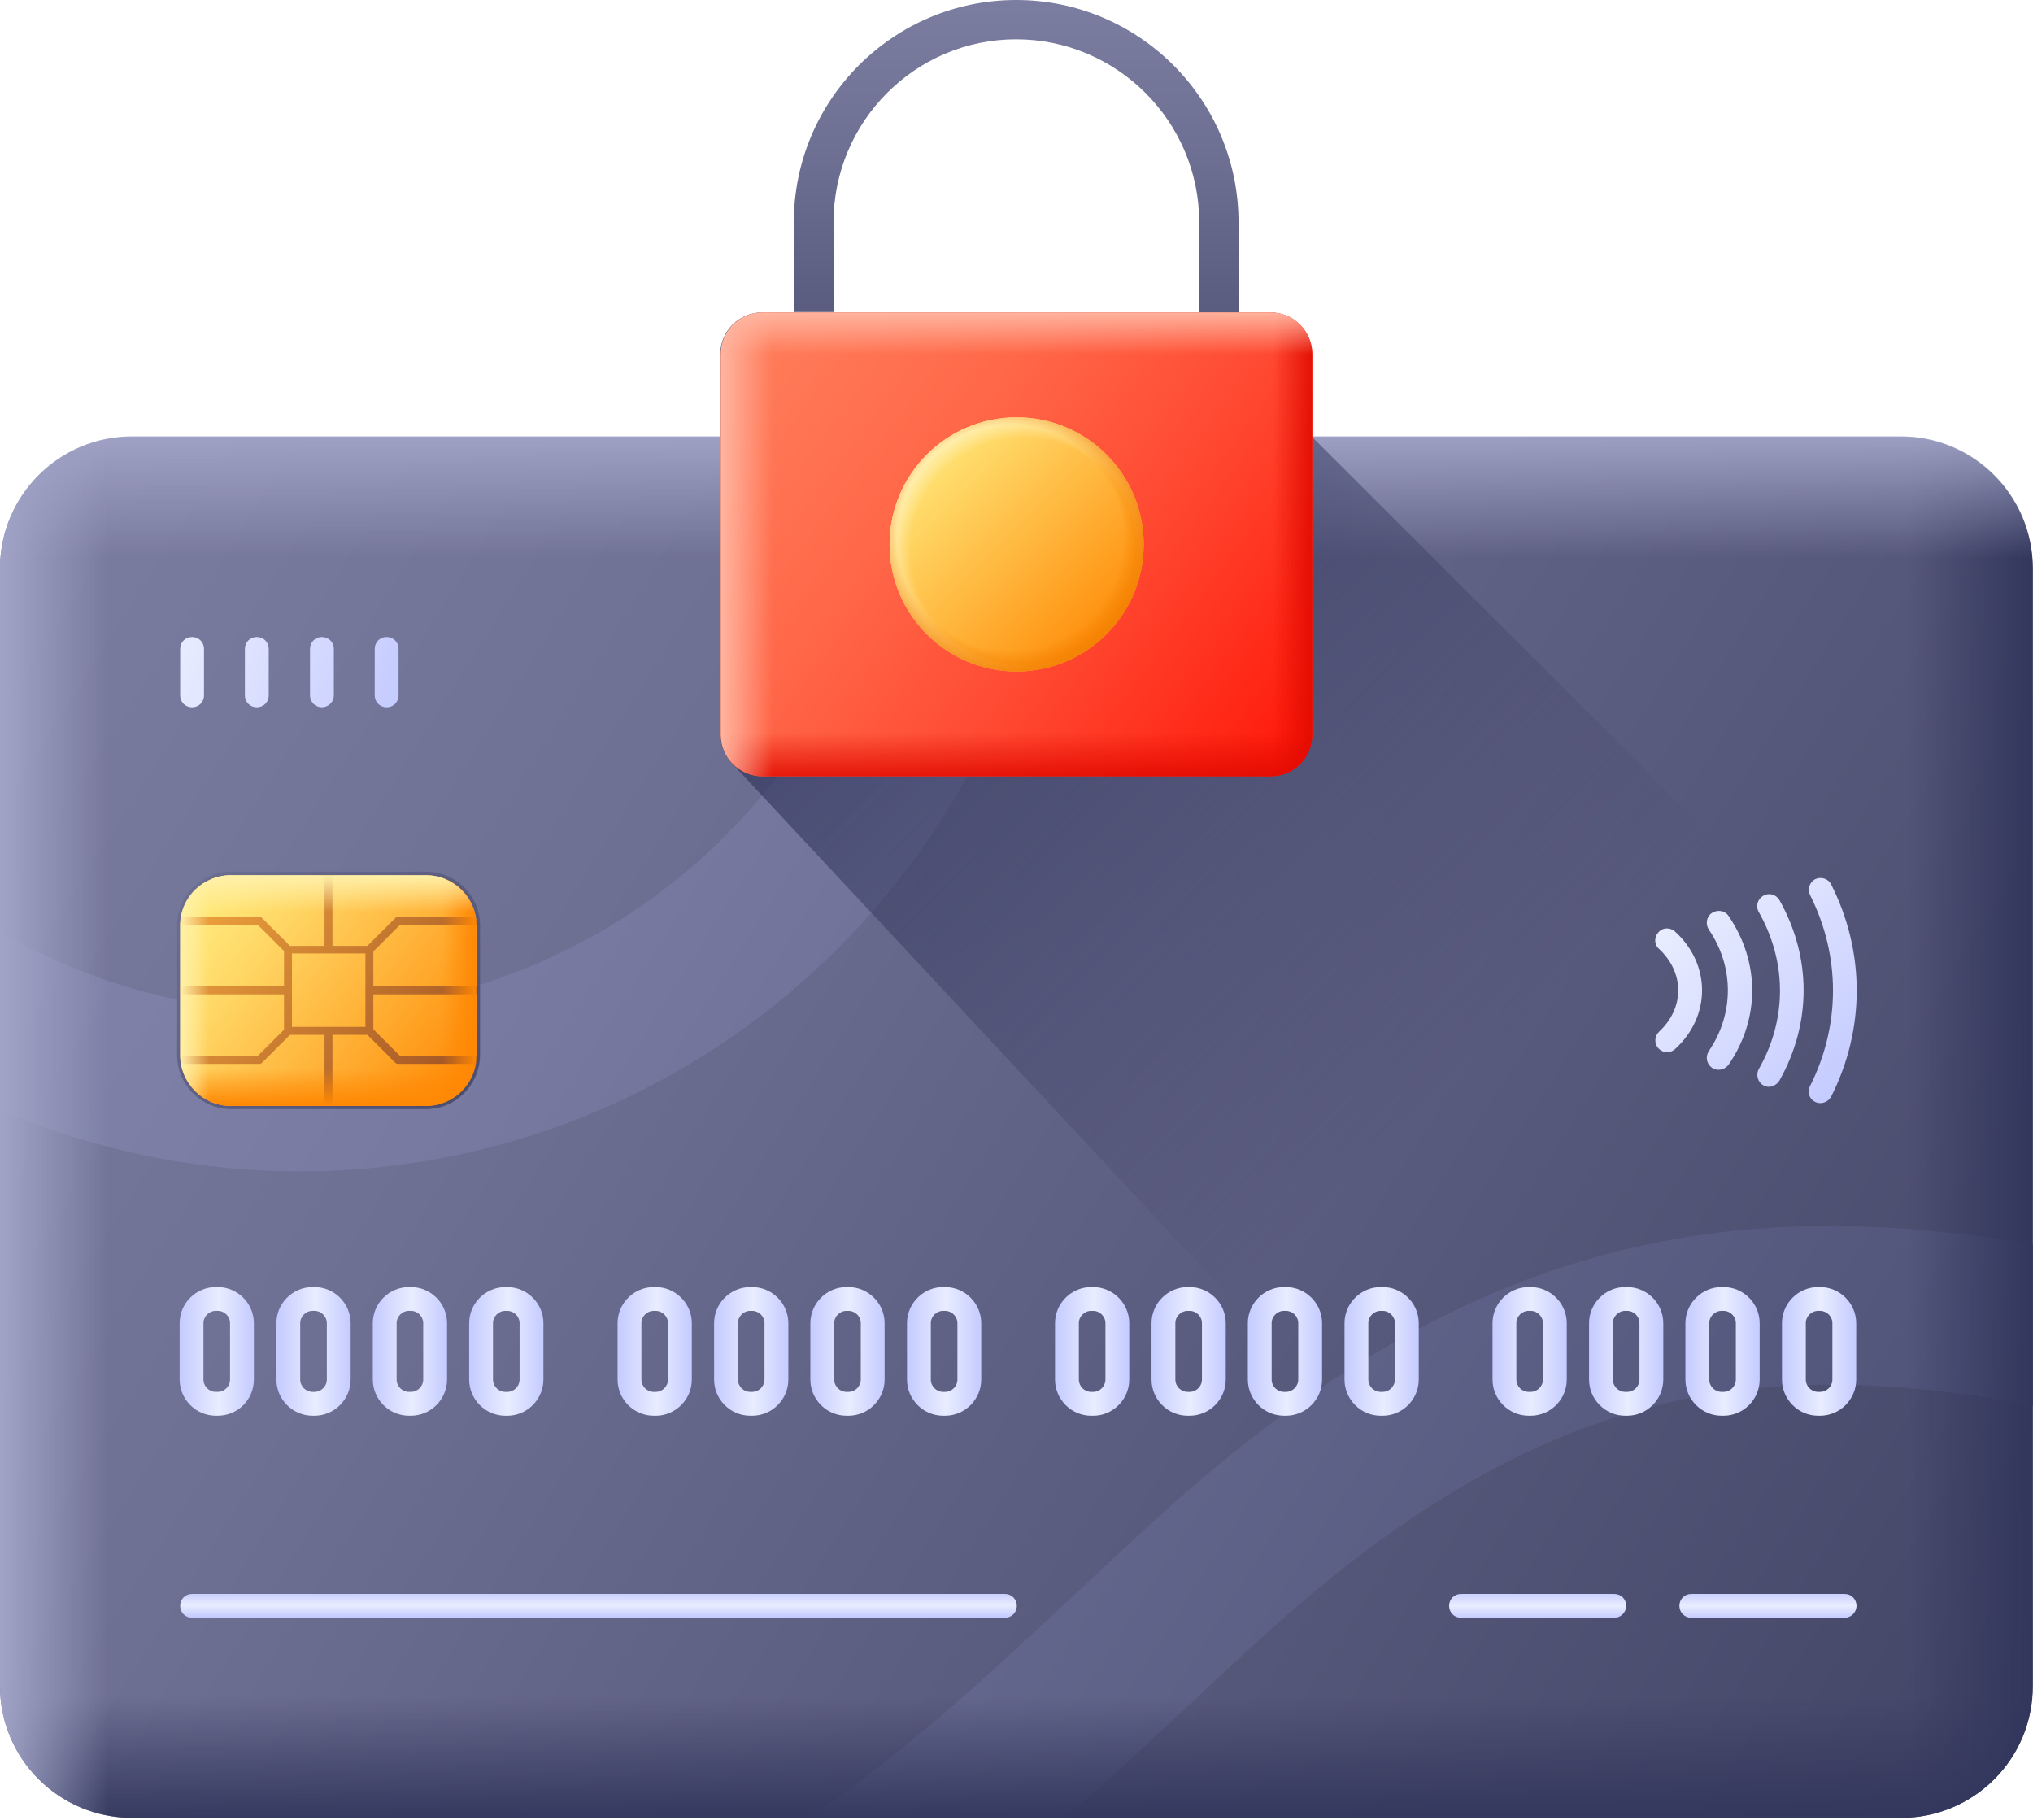 <svg width="448" height="401" viewBox="0 0 448 401" fill="none" xmlns="http://www.w3.org/2000/svg">
<path d="M418.937 400.575H29.049C13.037 400.575 0 387.538 0 371.525V125.302C0 109.202 13.037 96.252 29.049 96.252H418.85C434.949 96.252 447.899 109.289 447.899 125.302V371.525C447.986 387.538 434.949 400.575 418.937 400.575Z" fill="url(#paint0_linear_543_2997)"/>
<path d="M447.986 274.219V309.744C426.987 305.719 406.513 303.969 386.213 305.981C349.552 309.656 315.515 326.806 279.029 359.969C273.167 365.306 267.217 370.818 261.53 376.156C252.78 384.293 244.03 392.518 234.843 400.568H178.145C199.144 386.568 217.956 368.981 237.643 350.606C243.505 345.181 249.455 339.494 255.492 334.069C297.841 295.656 338.265 275.619 382.713 271.157C404.675 268.969 426.9 270.632 447.986 274.219ZM233.705 96.158C230.73 186.02 156.708 258.119 66.148 258.119C42.699 258.119 20.299 253.307 0 244.469V205.357C19.512 216.644 42.086 223.032 66.148 223.032C137.371 223.032 195.644 166.595 198.619 96.07H233.705V96.158Z" fill="url(#paint1_linear_543_2997)"/>
<path d="M447.986 358.39V371.515C447.986 387.614 434.949 400.564 418.937 400.564H29.049C13.037 400.564 0 387.527 0 371.515V358.39H447.986Z" fill="url(#paint2_linear_543_2997)"/>
<path d="M415.156 400.574H418.919C435.018 400.574 447.968 387.536 447.968 371.524V125.3C447.968 109.2 434.931 96.25 418.919 96.25H415.156V400.574Z" fill="url(#paint3_linear_543_2997)"/>
<path d="M447.986 138.332V125.207C447.986 109.107 434.949 96.157 418.937 96.157H29.049C13.037 96.157 0 109.195 0 125.295V138.419H447.986V138.332Z" fill="url(#paint4_linear_543_2997)"/>
<path d="M32.811 96.157H29.049C13.037 96.157 0 109.195 0 125.295V371.519C0 387.619 13.037 400.569 29.049 400.569H32.811V96.157Z" fill="url(#paint5_linear_543_2997)"/>
<path d="M93.888 244.398H50.927C44.365 244.398 39.027 239.061 39.027 232.498V203.973C39.027 197.411 44.365 192.073 50.927 192.073H93.888C100.45 192.073 105.788 197.411 105.788 203.973V232.498C105.7 239.061 100.45 244.398 93.888 244.398Z" fill="url(#paint6_linear_543_2997)"/>
<path d="M93.911 243.699H50.862C44.737 243.699 39.75 238.711 39.75 232.586V203.974C39.75 197.849 44.737 192.861 50.862 192.861H93.911C100.036 192.861 105.023 197.849 105.023 203.974V232.586C105.023 238.711 100.036 243.699 93.911 243.699Z" fill="url(#paint7_linear_543_2997)"/>
<path d="M105.023 219.111V217.361H82.274V209.661L88.136 203.799H105.023C105.023 203.186 104.935 202.574 104.848 202.049H87.698C87.436 202.049 87.261 202.136 87.086 202.311L80.961 208.436H73.261V192.861H71.511V208.436H63.899L57.774 202.311C57.599 202.136 57.337 202.049 57.162 202.049H39.925C39.837 202.574 39.75 203.186 39.75 203.799H56.812L62.587 209.574V217.361H39.75V219.111H62.587V226.899L56.812 232.674H39.75C39.75 233.286 39.837 233.899 39.925 234.424H57.162C57.424 234.424 57.599 234.336 57.774 234.161L63.899 228.036H71.511V243.611H73.261V228.036H80.961L87.086 234.161C87.261 234.336 87.436 234.424 87.698 234.424H104.848C104.935 233.899 105.023 233.286 105.023 232.674H88.136L82.274 226.811V219.111H105.023ZM80.524 226.286H64.337V210.099H80.524V226.286Z" fill="url(#paint8_linear_543_2997)"/>
<path d="M93.75 192.771H93.838C99.962 192.771 104.95 197.759 104.95 203.884V232.496C104.95 238.621 99.962 243.609 93.838 243.609H93.75V192.771Z" fill="url(#paint9_linear_543_2997)"/>
<path d="M104.964 233.108C104.702 238.971 99.802 243.696 93.852 243.696H50.804C44.854 243.696 39.954 238.971 39.691 233.108H104.964Z" fill="url(#paint10_linear_543_2997)"/>
<path d="M50.978 192.771H50.803C44.679 192.771 39.691 197.759 39.691 203.884V232.496C39.691 238.621 44.679 243.609 50.803 243.609H50.891V192.771H50.978Z" fill="url(#paint11_linear_543_2997)"/>
<path d="M104.964 203.451C104.702 197.588 99.802 192.863 93.852 192.863H50.804C44.854 192.863 39.954 197.588 39.691 203.451H104.964Z" fill="url(#paint12_linear_543_2997)"/>
<path d="M401.146 243.077C400.709 243.077 400.359 242.99 400.009 242.815C398.696 242.202 398.171 240.627 398.871 239.315C405.609 225.927 405.609 210.615 398.871 197.227C398.259 195.915 398.784 194.34 400.009 193.727C401.321 193.115 402.896 193.64 403.509 194.865C411.033 209.74 411.033 226.802 403.509 241.677C402.984 242.552 402.109 243.077 401.146 243.077ZM392.134 238.09C399.221 225.49 399.221 210.965 392.134 198.365C391.434 197.14 389.859 196.615 388.547 197.402C387.322 198.102 386.797 199.677 387.584 200.99C393.797 212.015 393.797 224.615 387.584 235.552C386.884 236.777 387.322 238.44 388.547 239.14C388.984 239.402 389.422 239.49 389.859 239.49C390.734 239.402 391.609 238.965 392.134 238.09ZM380.934 234.59C387.847 224.527 387.847 212.015 380.934 201.865C380.147 200.64 378.485 200.377 377.26 201.165C376.035 201.952 375.772 203.615 376.56 204.84C382.159 213.065 382.159 223.39 376.56 231.615C375.772 232.84 376.035 234.415 377.26 235.29C377.697 235.64 378.222 235.727 378.747 235.727C379.622 235.727 380.409 235.29 380.934 234.59ZM369.122 231.177C372.972 227.677 375.072 223.04 375.072 218.227C375.072 213.415 372.972 208.777 369.122 205.277C368.072 204.315 366.41 204.315 365.447 205.452C364.485 206.502 364.485 208.165 365.622 209.127C368.335 211.665 369.822 214.902 369.822 218.227C369.822 221.552 368.335 224.79 365.622 227.327C364.572 228.29 364.485 229.952 365.447 231.002C365.972 231.527 366.672 231.877 367.372 231.877C367.985 231.877 368.597 231.615 369.122 231.177Z" fill="url(#paint13_linear_543_2997)"/>
<path d="M221.436 356.485H42.328C40.841 356.485 39.703 355.348 39.703 353.86C39.703 352.373 40.841 351.235 42.328 351.235H221.436C222.924 351.235 224.061 352.373 224.061 353.86C224.061 355.348 222.924 356.485 221.436 356.485Z" fill="url(#paint14_linear_543_2997)"/>
<path d="M406.479 356.485H372.705C371.218 356.485 370.08 355.348 370.08 353.86C370.08 352.373 371.218 351.235 372.705 351.235H406.479C407.967 351.235 409.104 352.373 409.104 353.86C409.104 355.348 407.879 356.485 406.479 356.485ZM358.356 353.86C358.356 352.373 357.218 351.235 355.731 351.235H321.957C320.469 351.235 319.332 352.373 319.332 353.86C319.332 355.348 320.469 356.485 321.957 356.485H355.731C357.218 356.485 358.356 355.26 358.356 353.86Z" fill="url(#paint15_linear_543_2997)"/>
<path d="M42.328 155.848C40.841 155.848 39.703 154.71 39.703 153.223V142.985C39.703 141.498 40.841 140.36 42.328 140.36C43.816 140.36 44.953 141.498 44.953 142.985V153.223C44.953 154.71 43.816 155.848 42.328 155.848ZM59.215 153.223V142.985C59.215 141.498 58.078 140.36 56.59 140.36C55.103 140.36 53.965 141.498 53.965 142.985V153.223C53.965 154.71 55.103 155.848 56.59 155.848C58.078 155.848 59.215 154.71 59.215 153.223ZM73.564 153.223V142.985C73.564 141.498 72.427 140.36 70.94 140.36C69.452 140.36 68.315 141.498 68.315 142.985V153.223C68.315 154.71 69.452 155.848 70.94 155.848C72.34 155.848 73.564 154.71 73.564 153.223ZM87.827 153.223V142.985C87.827 141.498 86.689 140.36 85.202 140.36C83.714 140.36 82.577 141.498 82.577 142.985V153.223C82.577 154.71 83.714 155.848 85.202 155.848C86.689 155.848 87.827 154.71 87.827 153.223Z" fill="url(#paint16_linear_543_2997)"/>
<path d="M47.982 311.963H47.544C43.169 311.963 39.582 308.376 39.582 304.001V291.576C39.582 287.201 43.169 283.613 47.544 283.613H47.982C52.357 283.613 55.944 287.201 55.944 291.576V304.001C55.944 308.376 52.444 311.963 47.982 311.963ZM47.544 288.863C46.057 288.863 44.832 290.088 44.832 291.576V304.001C44.832 305.488 46.057 306.713 47.544 306.713H47.982C49.469 306.713 50.694 305.488 50.694 304.001V291.576C50.694 290.088 49.469 288.863 47.982 288.863H47.544Z" fill="url(#paint17_linear_543_2997)"/>
<path d="M69.306 311.964H68.868C64.494 311.964 60.906 308.377 60.906 304.002V291.577C60.906 287.202 64.494 283.614 68.868 283.614H69.306C73.681 283.614 77.268 287.202 77.268 291.577V304.002C77.268 308.377 73.681 311.964 69.306 311.964ZM68.868 288.864C67.381 288.864 66.156 290.089 66.156 291.577V304.002C66.156 305.489 67.381 306.714 68.868 306.714H69.306C70.793 306.714 72.018 305.489 72.018 304.002V291.577C72.018 290.089 70.793 288.864 69.306 288.864H68.868Z" fill="url(#paint18_linear_543_2997)"/>
<path d="M90.552 311.963H90.115C85.74 311.963 82.152 308.376 82.152 304.001V291.576C82.152 287.201 85.74 283.613 90.115 283.613H90.552C94.927 283.613 98.514 287.201 98.514 291.576V304.001C98.514 308.376 94.927 311.963 90.552 311.963ZM90.115 288.863C88.627 288.863 87.402 290.088 87.402 291.576V304.001C87.402 305.488 88.627 306.713 90.115 306.713H90.552C92.04 306.713 93.264 305.488 93.264 304.001V291.576C93.264 290.088 92.04 288.863 90.552 288.863H90.115Z" fill="url(#paint19_linear_543_2997)"/>
<path d="M111.786 311.968H111.349C106.974 311.968 103.387 308.381 103.387 304.006V291.581C103.387 287.206 106.974 283.618 111.349 283.618H111.786C116.161 283.618 119.749 287.206 119.749 291.581V304.006C119.749 308.381 116.161 311.968 111.786 311.968ZM111.349 288.868C109.862 288.868 108.637 290.093 108.637 291.581V304.006C108.637 305.493 109.862 306.718 111.349 306.718H111.786C113.274 306.718 114.499 305.493 114.499 304.006V291.581C114.499 290.093 113.274 288.868 111.786 288.868H111.349Z" fill="url(#paint20_linear_543_2997)"/>
<path d="M144.49 311.967H144.052C139.677 311.967 136.09 308.38 136.09 304.005V291.58C136.09 287.205 139.677 283.617 144.052 283.617H144.49C148.864 283.617 152.452 287.205 152.452 291.58V304.005C152.452 308.38 148.864 311.967 144.49 311.967ZM144.052 288.867C142.565 288.867 141.34 290.092 141.34 291.58V304.005C141.34 305.492 142.565 306.717 144.052 306.717H144.49C145.977 306.717 147.202 305.492 147.202 304.005V291.58C147.202 290.092 145.977 288.867 144.49 288.867H144.052Z" fill="url(#paint21_linear_543_2997)"/>
<path d="M165.759 311.965H165.322C160.947 311.965 157.359 308.378 157.359 304.003V291.578C157.359 287.203 160.947 283.615 165.322 283.615H165.759C170.134 283.615 173.721 287.203 173.721 291.578V304.003C173.721 308.378 170.134 311.965 165.759 311.965ZM165.322 288.865C163.834 288.865 162.609 290.09 162.609 291.578V304.003C162.609 305.49 163.834 306.715 165.322 306.715H165.759C167.247 306.715 168.472 305.49 168.472 304.003V291.578C168.472 290.09 167.247 288.865 165.759 288.865H165.322Z" fill="url(#paint22_linear_543_2997)"/>
<path d="M186.974 311.965H186.536C182.162 311.965 178.574 308.378 178.574 304.003V291.578C178.574 287.203 182.162 283.615 186.536 283.615H186.974C191.349 283.615 194.936 287.203 194.936 291.578V304.003C194.936 308.378 191.349 311.965 186.974 311.965ZM186.536 288.865C185.049 288.865 183.824 290.09 183.824 291.578V304.003C183.824 305.49 185.049 306.715 186.536 306.715H186.974C188.461 306.715 189.686 305.49 189.686 304.003V291.578C189.686 290.09 188.461 288.865 186.974 288.865H186.536Z" fill="url(#paint23_linear_543_2997)"/>
<path d="M208.267 311.965H207.829C203.455 311.965 199.867 308.378 199.867 304.003V291.578C199.867 287.203 203.455 283.615 207.829 283.615H208.267C212.642 283.615 216.229 287.203 216.229 291.578V304.003C216.229 308.378 212.642 311.965 208.267 311.965ZM207.829 288.865C206.342 288.865 205.117 290.09 205.117 291.578V304.003C205.117 305.49 206.342 306.715 207.829 306.715H208.267C209.754 306.715 210.979 305.49 210.979 304.003V291.578C210.979 290.09 209.754 288.865 208.267 288.865H207.829Z" fill="url(#paint24_linear_543_2997)"/>
<path d="M240.888 311.966H240.451C236.076 311.966 232.488 308.379 232.488 304.004V291.579C232.488 287.204 236.076 283.616 240.451 283.616H240.888C245.263 283.616 248.85 287.204 248.85 291.579V304.004C248.85 308.379 245.263 311.966 240.888 311.966ZM240.451 288.866C238.963 288.866 237.738 290.091 237.738 291.579V304.004C237.738 305.491 238.963 306.716 240.451 306.716H240.888C242.375 306.716 243.6 305.491 243.6 304.004V291.579C243.6 290.091 242.375 288.866 240.888 288.866H240.451Z" fill="url(#paint25_linear_543_2997)"/>
<path d="M262.154 311.965H261.716C257.341 311.965 253.754 308.378 253.754 304.003V291.578C253.754 287.203 257.341 283.615 261.716 283.615H262.154C266.529 283.615 270.116 287.203 270.116 291.578V304.003C270.116 308.378 266.529 311.965 262.154 311.965ZM261.716 288.865C260.229 288.865 259.004 290.09 259.004 291.578V304.003C259.004 305.49 260.229 306.715 261.716 306.715H262.154C263.641 306.715 264.866 305.49 264.866 304.003V291.578C264.866 290.09 263.641 288.865 262.154 288.865H261.716Z" fill="url(#paint26_linear_543_2997)"/>
<path d="M283.376 311.964H282.939C278.564 311.964 274.977 308.377 274.977 304.002V291.577C274.977 287.202 278.564 283.614 282.939 283.614H283.376C287.751 283.614 291.339 287.202 291.339 291.577V304.002C291.339 308.377 287.751 311.964 283.376 311.964ZM282.939 288.864C281.451 288.864 280.226 290.089 280.226 291.577V304.002C280.226 305.489 281.451 306.714 282.939 306.714H283.376C284.864 306.714 286.089 305.489 286.089 304.002V291.577C286.089 290.089 284.864 288.864 283.376 288.864H282.939Z" fill="url(#paint27_linear_543_2997)"/>
<path d="M304.681 311.965H304.243C299.869 311.965 296.281 308.378 296.281 304.003V291.578C296.281 287.203 299.869 283.615 304.243 283.615H304.681C309.056 283.615 312.643 287.203 312.643 291.578V304.003C312.643 308.378 309.056 311.965 304.681 311.965ZM304.243 288.865C302.756 288.865 301.531 290.09 301.531 291.578V304.003C301.531 305.49 302.756 306.715 304.243 306.715H304.681C306.168 306.715 307.393 305.49 307.393 304.003V291.578C307.393 290.09 306.168 288.865 304.681 288.865H304.243Z" fill="url(#paint28_linear_543_2997)"/>
<path d="M337.298 311.964H336.861C332.486 311.964 328.898 308.377 328.898 304.002V291.577C328.898 287.202 332.486 283.614 336.861 283.614H337.298C341.673 283.614 345.26 287.202 345.26 291.577V304.002C345.26 308.377 341.673 311.964 337.298 311.964ZM336.861 288.864C335.373 288.864 334.148 290.089 334.148 291.577V304.002C334.148 305.489 335.373 306.714 336.861 306.714H337.298C338.786 306.714 340.011 305.489 340.011 304.002V291.577C340.011 290.089 338.786 288.864 337.298 288.864H336.861Z" fill="url(#paint29_linear_543_2997)"/>
<path d="M358.568 311.964H358.13C353.755 311.964 350.168 308.377 350.168 304.002V291.577C350.168 287.202 353.755 283.614 358.13 283.614H358.568C362.943 283.614 366.53 287.202 366.53 291.577V304.002C366.53 308.377 362.943 311.964 358.568 311.964ZM358.13 288.864C356.643 288.864 355.418 290.089 355.418 291.577V304.002C355.418 305.489 356.643 306.714 358.13 306.714H358.568C360.055 306.714 361.28 305.489 361.28 304.002V291.577C361.28 290.089 360.055 288.864 358.568 288.864H358.13Z" fill="url(#paint30_linear_543_2997)"/>
<path d="M379.806 311.964H379.368C374.994 311.964 371.406 308.377 371.406 304.002V291.577C371.406 287.202 374.994 283.614 379.368 283.614H379.806C384.181 283.614 387.768 287.202 387.768 291.577V304.002C387.768 308.377 384.181 311.964 379.806 311.964ZM379.368 288.864C377.881 288.864 376.656 290.089 376.656 291.577V304.002C376.656 305.489 377.881 306.714 379.368 306.714H379.806C381.293 306.714 382.518 305.489 382.518 304.002V291.577C382.518 290.089 381.293 288.864 379.806 288.864H379.368Z" fill="url(#paint31_linear_543_2997)"/>
<path d="M401.079 311.964H400.642C396.267 311.964 392.68 308.377 392.68 304.002V291.577C392.68 287.202 396.267 283.614 400.642 283.614H401.079C405.454 283.614 409.042 287.202 409.042 291.577V304.002C409.042 308.377 405.454 311.964 401.079 311.964ZM400.642 288.864C399.154 288.864 397.93 290.089 397.93 291.577V304.002C397.93 305.489 399.154 306.714 400.642 306.714H401.079C402.567 306.714 403.792 305.489 403.792 304.002V291.577C403.792 290.089 402.567 288.864 401.079 288.864H400.642Z" fill="url(#paint32_linear_543_2997)"/>
<path d="M448.001 254.97V371.519C448.001 387.619 434.964 400.569 418.952 400.569H378.003L161.097 167.995C159.697 166.333 158.734 164.233 158.734 161.87V78.046C158.734 72.971 162.847 68.858 167.922 68.858H279.918C284.993 68.858 289.105 72.971 289.105 78.046V96.246L448.001 254.97Z" fill="url(#paint33_linear_543_2997)"/>
<path d="M273.014 68.862H264.264V49C264.264 26.775 246.152 8.662 223.928 8.662C201.704 8.662 183.679 26.775 183.679 49V68.775H174.93V49C174.93 21.962 196.891 0 223.928 0C250.965 0 272.927 21.962 272.927 49V68.862H273.014Z" fill="url(#paint34_linear_543_2997)"/>
<path d="M280.016 171.064H168.019C162.944 171.064 158.832 166.951 158.832 161.876V78.052C158.832 72.977 162.944 68.864 168.019 68.864H280.016C285.09 68.864 289.203 72.977 289.203 78.052V161.876C289.203 166.951 285.09 171.064 280.016 171.064Z" fill="url(#paint35_linear_543_2997)"/>
<path d="M158.832 148.048V161.873C158.832 166.948 162.944 171.06 168.019 171.06H280.016C285.09 171.06 289.203 166.948 289.203 161.873V148.048H158.832Z" fill="url(#paint36_linear_543_2997)"/>
<path d="M270.09 171.064H279.977C285.052 171.064 289.164 166.951 289.164 161.876V78.052C289.164 72.977 285.052 68.864 279.977 68.864H270.09V171.064Z" fill="url(#paint37_linear_543_2997)"/>
<path d="M289.203 91.877V78.052C289.203 72.977 285.09 68.864 280.016 68.864H168.019C162.944 68.864 158.832 72.977 158.832 78.052V91.877H289.203Z" fill="url(#paint38_linear_543_2997)"/>
<path d="M177.906 68.864H168.019C162.944 68.864 158.832 72.977 158.832 78.052V161.876C158.832 166.951 162.944 171.064 168.019 171.064H177.906V68.864Z" fill="url(#paint39_linear_543_2997)"/>
<path d="M224.03 147.964C239.494 147.964 252.029 135.428 252.029 119.964C252.029 104.5 239.494 91.964 224.03 91.964C208.567 91.964 196.031 104.5 196.031 119.964C196.031 135.428 208.567 147.964 224.03 147.964Z" fill="url(#paint40_linear_543_2997)"/>
<path d="M224.03 147.964C239.494 147.964 252.029 135.428 252.029 119.964C252.029 104.5 239.494 91.964 224.03 91.964C208.567 91.964 196.031 104.5 196.031 119.964C196.031 135.428 208.567 147.964 224.03 147.964Z" fill="url(#paint41_radial_543_2997)"/>
<path d="M224.03 147.964C239.494 147.964 252.029 135.428 252.029 119.964C252.029 104.5 239.494 91.964 224.03 91.964C208.567 91.964 196.031 104.5 196.031 119.964C196.031 135.428 208.567 147.964 224.03 147.964Z" fill="url(#paint42_radial_543_2997)"/>
<defs>
<linearGradient id="paint0_linear_543_2997" x1="-1.624" y1="105.56" x2="441.602" y2="386.145" gradientUnits="userSpaceOnUse">
<stop stop-color="#7B7DA1"/>
<stop offset="0.31" stop-color="#6D6F93"/>
<stop offset="0.899" stop-color="#494C6D"/>
<stop offset="1" stop-color="#424566"/>
</linearGradient>
<linearGradient id="paint1_linear_543_2997" x1="1.305" y1="117.84" x2="430.903" y2="391.946" gradientUnits="userSpaceOnUse">
<stop stop-color="#8587AE"/>
<stop offset="0.31" stop-color="#7779A0"/>
<stop offset="0.899" stop-color="#51557A"/>
<stop offset="1" stop-color="#4A4E73"/>
</linearGradient>
<linearGradient id="paint2_linear_543_2997" x1="223.992" y1="402.649" x2="223.992" y2="373.752" gradientUnits="userSpaceOnUse">
<stop stop-color="#32365C"/>
<stop offset="1" stop-color="#32365C" stop-opacity="0"/>
</linearGradient>
<linearGradient id="paint3_linear_543_2997" x1="448.38" y1="248.393" x2="420.523" y2="248.393" gradientUnits="userSpaceOnUse">
<stop stop-color="#32365C"/>
<stop offset="1" stop-color="#32365C" stop-opacity="0"/>
</linearGradient>
<linearGradient id="paint4_linear_543_2997" x1="223.992" y1="94.119" x2="223.992" y2="123.017" gradientUnits="userSpaceOnUse">
<stop stop-color="#A1A4C7"/>
<stop offset="1" stop-color="#A1A4C7" stop-opacity="0"/>
</linearGradient>
<linearGradient id="paint5_linear_543_2997" x1="-0.413" y1="248.387" x2="23.987" y2="248.387" gradientUnits="userSpaceOnUse">
<stop stop-color="#A1A4C7"/>
<stop offset="1" stop-color="#A1A4C7" stop-opacity="0"/>
</linearGradient>
<linearGradient id="paint6_linear_543_2997" x1="18.759" y1="164.609" x2="113.182" y2="259.029" gradientUnits="userSpaceOnUse">
<stop stop-color="#7B7DA1"/>
<stop offset="0.496" stop-color="#616386"/>
<stop offset="1" stop-color="#424566"/>
</linearGradient>
<linearGradient id="paint7_linear_543_2997" x1="43.35" y1="196.09" x2="101.583" y2="240.471" gradientUnits="userSpaceOnUse">
<stop stop-color="#FFED81"/>
<stop offset="0.235" stop-color="#FFD968"/>
<stop offset="0.73" stop-color="#FFA629"/>
<stop offset="1" stop-color="#FF8804"/>
</linearGradient>
<linearGradient id="paint8_linear_543_2997" x1="43.499" y1="197.124" x2="101.837" y2="239.729" gradientUnits="userSpaceOnUse">
<stop stop-color="#EFA33D"/>
<stop offset="1" stop-color="#A05223"/>
</linearGradient>
<linearGradient id="paint9_linear_543_2997" x1="104.985" y1="218.236" x2="97.534" y2="218.236" gradientUnits="userSpaceOnUse">
<stop stop-color="#FF8804"/>
<stop offset="1" stop-color="#FF8804" stop-opacity="0"/>
</linearGradient>
<linearGradient id="paint10_linear_543_2997" x1="72.351" y1="243.565" x2="72.351" y2="235.51" gradientUnits="userSpaceOnUse">
<stop stop-color="#FF8804"/>
<stop offset="1" stop-color="#FF8804" stop-opacity="0"/>
</linearGradient>
<linearGradient id="paint11_linear_543_2997" x1="39.702" y1="218.236" x2="46.061" y2="218.236" gradientUnits="userSpaceOnUse">
<stop stop-color="#FFF0A9"/>
<stop offset="1" stop-color="#FFF0A9" stop-opacity="0"/>
</linearGradient>
<linearGradient id="paint12_linear_543_2997" x1="72.351" y1="192.91" x2="72.351" y2="200.964" gradientUnits="userSpaceOnUse">
<stop stop-color="#FFF0A9"/>
<stop offset="1" stop-color="#FFF0A9" stop-opacity="0"/>
</linearGradient>
<linearGradient id="paint13_linear_543_2997" x1="371.119" y1="199.499" x2="408.654" y2="237.032" gradientUnits="userSpaceOnUse">
<stop stop-color="#E9EDFF"/>
<stop offset="1" stop-color="#C4CBFF"/>
</linearGradient>
<linearGradient id="paint14_linear_543_2997" x1="131.886" y1="350.836" x2="131.886" y2="356.31" gradientUnits="userSpaceOnUse">
<stop stop-color="#C4CBFF"/>
<stop offset="0.525" stop-color="#E9EDFF"/>
<stop offset="1" stop-color="#C4CBFF"/>
</linearGradient>
<linearGradient id="paint15_linear_543_2997" x1="364.22" y1="350.724" x2="364.22" y2="356.624" gradientUnits="userSpaceOnUse">
<stop stop-color="#C4CBFF"/>
<stop offset="0.525" stop-color="#E9EDFF"/>
<stop offset="1" stop-color="#C4CBFF"/>
</linearGradient>
<linearGradient id="paint16_linear_543_2997" x1="38.326" y1="140.385" x2="88.479" y2="155.576" gradientUnits="userSpaceOnUse">
<stop stop-color="#E9EDFF"/>
<stop offset="1" stop-color="#C4CBFF"/>
</linearGradient>
<linearGradient id="paint17_linear_543_2997" x1="39.59" y1="297.822" x2="55.971" y2="297.822" gradientUnits="userSpaceOnUse">
<stop stop-color="#C4CBFF"/>
<stop offset="0.525" stop-color="#E9EDFF"/>
<stop offset="1" stop-color="#C4CBFF"/>
</linearGradient>
<linearGradient id="paint18_linear_543_2997" x1="60.909" y1="297.823" x2="77.291" y2="297.823" gradientUnits="userSpaceOnUse">
<stop stop-color="#C4CBFF"/>
<stop offset="0.525" stop-color="#E9EDFF"/>
<stop offset="1" stop-color="#C4CBFF"/>
</linearGradient>
<linearGradient id="paint19_linear_543_2997" x1="82.151" y1="297.822" x2="98.533" y2="297.822" gradientUnits="userSpaceOnUse">
<stop stop-color="#C4CBFF"/>
<stop offset="0.525" stop-color="#E9EDFF"/>
<stop offset="1" stop-color="#C4CBFF"/>
</linearGradient>
<linearGradient id="paint20_linear_543_2997" x1="103.38" y1="297.827" x2="119.762" y2="297.827" gradientUnits="userSpaceOnUse">
<stop stop-color="#C4CBFF"/>
<stop offset="0.525" stop-color="#E9EDFF"/>
<stop offset="1" stop-color="#C4CBFF"/>
</linearGradient>
<linearGradient id="paint21_linear_543_2997" x1="136.087" y1="297.826" x2="152.469" y2="297.826" gradientUnits="userSpaceOnUse">
<stop stop-color="#C4CBFF"/>
<stop offset="0.525" stop-color="#E9EDFF"/>
<stop offset="1" stop-color="#C4CBFF"/>
</linearGradient>
<linearGradient id="paint22_linear_543_2997" x1="157.352" y1="297.824" x2="173.734" y2="297.824" gradientUnits="userSpaceOnUse">
<stop stop-color="#C4CBFF"/>
<stop offset="0.525" stop-color="#E9EDFF"/>
<stop offset="1" stop-color="#C4CBFF"/>
</linearGradient>
<linearGradient id="paint23_linear_543_2997" x1="178.562" y1="297.824" x2="194.944" y2="297.824" gradientUnits="userSpaceOnUse">
<stop stop-color="#C4CBFF"/>
<stop offset="0.525" stop-color="#E9EDFF"/>
<stop offset="1" stop-color="#C4CBFF"/>
</linearGradient>
<linearGradient id="paint24_linear_543_2997" x1="199.85" y1="297.824" x2="216.232" y2="297.824" gradientUnits="userSpaceOnUse">
<stop stop-color="#C4CBFF"/>
<stop offset="0.525" stop-color="#E9EDFF"/>
<stop offset="1" stop-color="#C4CBFF"/>
</linearGradient>
<linearGradient id="paint25_linear_543_2997" x1="232.475" y1="297.825" x2="248.857" y2="297.825" gradientUnits="userSpaceOnUse">
<stop stop-color="#C4CBFF"/>
<stop offset="0.525" stop-color="#E9EDFF"/>
<stop offset="1" stop-color="#C4CBFF"/>
</linearGradient>
<linearGradient id="paint26_linear_543_2997" x1="253.736" y1="297.824" x2="270.118" y2="297.824" gradientUnits="userSpaceOnUse">
<stop stop-color="#C4CBFF"/>
<stop offset="0.525" stop-color="#E9EDFF"/>
<stop offset="1" stop-color="#C4CBFF"/>
</linearGradient>
<linearGradient id="paint27_linear_543_2997" x1="274.954" y1="297.823" x2="291.336" y2="297.823" gradientUnits="userSpaceOnUse">
<stop stop-color="#C4CBFF"/>
<stop offset="0.525" stop-color="#E9EDFF"/>
<stop offset="1" stop-color="#C4CBFF"/>
</linearGradient>
<linearGradient id="paint28_linear_543_2997" x1="296.254" y1="297.824" x2="312.636" y2="297.824" gradientUnits="userSpaceOnUse">
<stop stop-color="#C4CBFF"/>
<stop offset="0.525" stop-color="#E9EDFF"/>
<stop offset="1" stop-color="#C4CBFF"/>
</linearGradient>
<linearGradient id="paint29_linear_543_2997" x1="328.875" y1="297.823" x2="345.257" y2="297.823" gradientUnits="userSpaceOnUse">
<stop stop-color="#C4CBFF"/>
<stop offset="0.525" stop-color="#E9EDFF"/>
<stop offset="1" stop-color="#C4CBFF"/>
</linearGradient>
<linearGradient id="paint30_linear_543_2997" x1="350.14" y1="297.823" x2="366.522" y2="297.823" gradientUnits="userSpaceOnUse">
<stop stop-color="#C4CBFF"/>
<stop offset="0.525" stop-color="#E9EDFF"/>
<stop offset="1" stop-color="#C4CBFF"/>
</linearGradient>
<linearGradient id="paint31_linear_543_2997" x1="371.373" y1="297.823" x2="387.755" y2="297.823" gradientUnits="userSpaceOnUse">
<stop stop-color="#C4CBFF"/>
<stop offset="0.525" stop-color="#E9EDFF"/>
<stop offset="1" stop-color="#C4CBFF"/>
</linearGradient>
<linearGradient id="paint32_linear_543_2997" x1="392.642" y1="297.823" x2="409.024" y2="297.823" gradientUnits="userSpaceOnUse">
<stop stop-color="#C4CBFF"/>
<stop offset="0.525" stop-color="#E9EDFF"/>
<stop offset="1" stop-color="#C4CBFF"/>
</linearGradient>
<linearGradient id="paint33_linear_543_2997" x1="160" y1="63.806" x2="329.054" y2="232.856" gradientUnits="userSpaceOnUse">
<stop stop-color="#32365C"/>
<stop offset="1" stop-color="#32365C" stop-opacity="0"/>
</linearGradient>
<linearGradient id="paint34_linear_543_2997" x1="224.016" y1="-0.556" x2="224.016" y2="110.576" gradientUnits="userSpaceOnUse">
<stop stop-color="#7B7DA1"/>
<stop offset="0.31" stop-color="#6D6F93"/>
<stop offset="0.899" stop-color="#494C6D"/>
<stop offset="1" stop-color="#424566"/>
</linearGradient>
<linearGradient id="paint35_linear_543_2997" x1="151.045" y1="65.257" x2="296.9" y2="174.577" gradientUnits="userSpaceOnUse">
<stop stop-color="#FF7F5C"/>
<stop offset="0.153" stop-color="#FF7957"/>
<stop offset="0.36" stop-color="#FF6849"/>
<stop offset="0.597" stop-color="#FF4B33"/>
<stop offset="0.855" stop-color="#FF2414"/>
<stop offset="0.996" stop-color="#FF0C00"/>
</linearGradient>
<linearGradient id="paint36_linear_543_2997" x1="224.017" y1="172.978" x2="224.017" y2="161.419" gradientUnits="userSpaceOnUse">
<stop offset="1.87801e-06" stop-color="#E00A00"/>
<stop offset="1" stop-color="#E00A00" stop-opacity="0"/>
</linearGradient>
<linearGradient id="paint37_linear_543_2997" x1="290.39" y1="119.954" x2="280.513" y2="119.954" gradientUnits="userSpaceOnUse">
<stop offset="1.87801e-06" stop-color="#E00A00"/>
<stop offset="1" stop-color="#E00A00" stop-opacity="0"/>
</linearGradient>
<linearGradient id="paint38_linear_543_2997" x1="224.017" y1="68.373" x2="224.017" y2="78.124" gradientUnits="userSpaceOnUse">
<stop offset="1.7215e-06" stop-color="#FFB7A3"/>
<stop offset="1" stop-color="#FFB7A3" stop-opacity="0"/>
</linearGradient>
<linearGradient id="paint39_linear_543_2997" x1="158.355" y1="119.954" x2="170.383" y2="119.954" gradientUnits="userSpaceOnUse">
<stop offset="1.7215e-06" stop-color="#FFB7A3"/>
<stop offset="1" stop-color="#FFB7A3" stop-opacity="0"/>
</linearGradient>
<linearGradient id="paint40_linear_543_2997" x1="200.807" y1="96.73" x2="246.134" y2="142.055" gradientUnits="userSpaceOnUse">
<stop stop-color="#FFED81"/>
<stop offset="1" stop-color="#FF8804"/>
</linearGradient>
<radialGradient id="paint41_radial_543_2997" cx="0" cy="0" r="1" gradientUnits="userSpaceOnUse" gradientTransform="translate(225.539 121.355) scale(30.317 30.318)">
<stop offset="0.819" stop-color="#FFF2BF" stop-opacity="0"/>
<stop offset="1" stop-color="#FFF2BF"/>
</radialGradient>
<radialGradient id="paint42_radial_543_2997" cx="0" cy="0" r="1" gradientUnits="userSpaceOnUse" gradientTransform="translate(222.665 118.482) scale(30.317 30.318)">
<stop offset="0.819" stop-color="#F27F00" stop-opacity="0"/>
<stop offset="1" stop-color="#F27F00"/>
</radialGradient>
</defs>
</svg>
